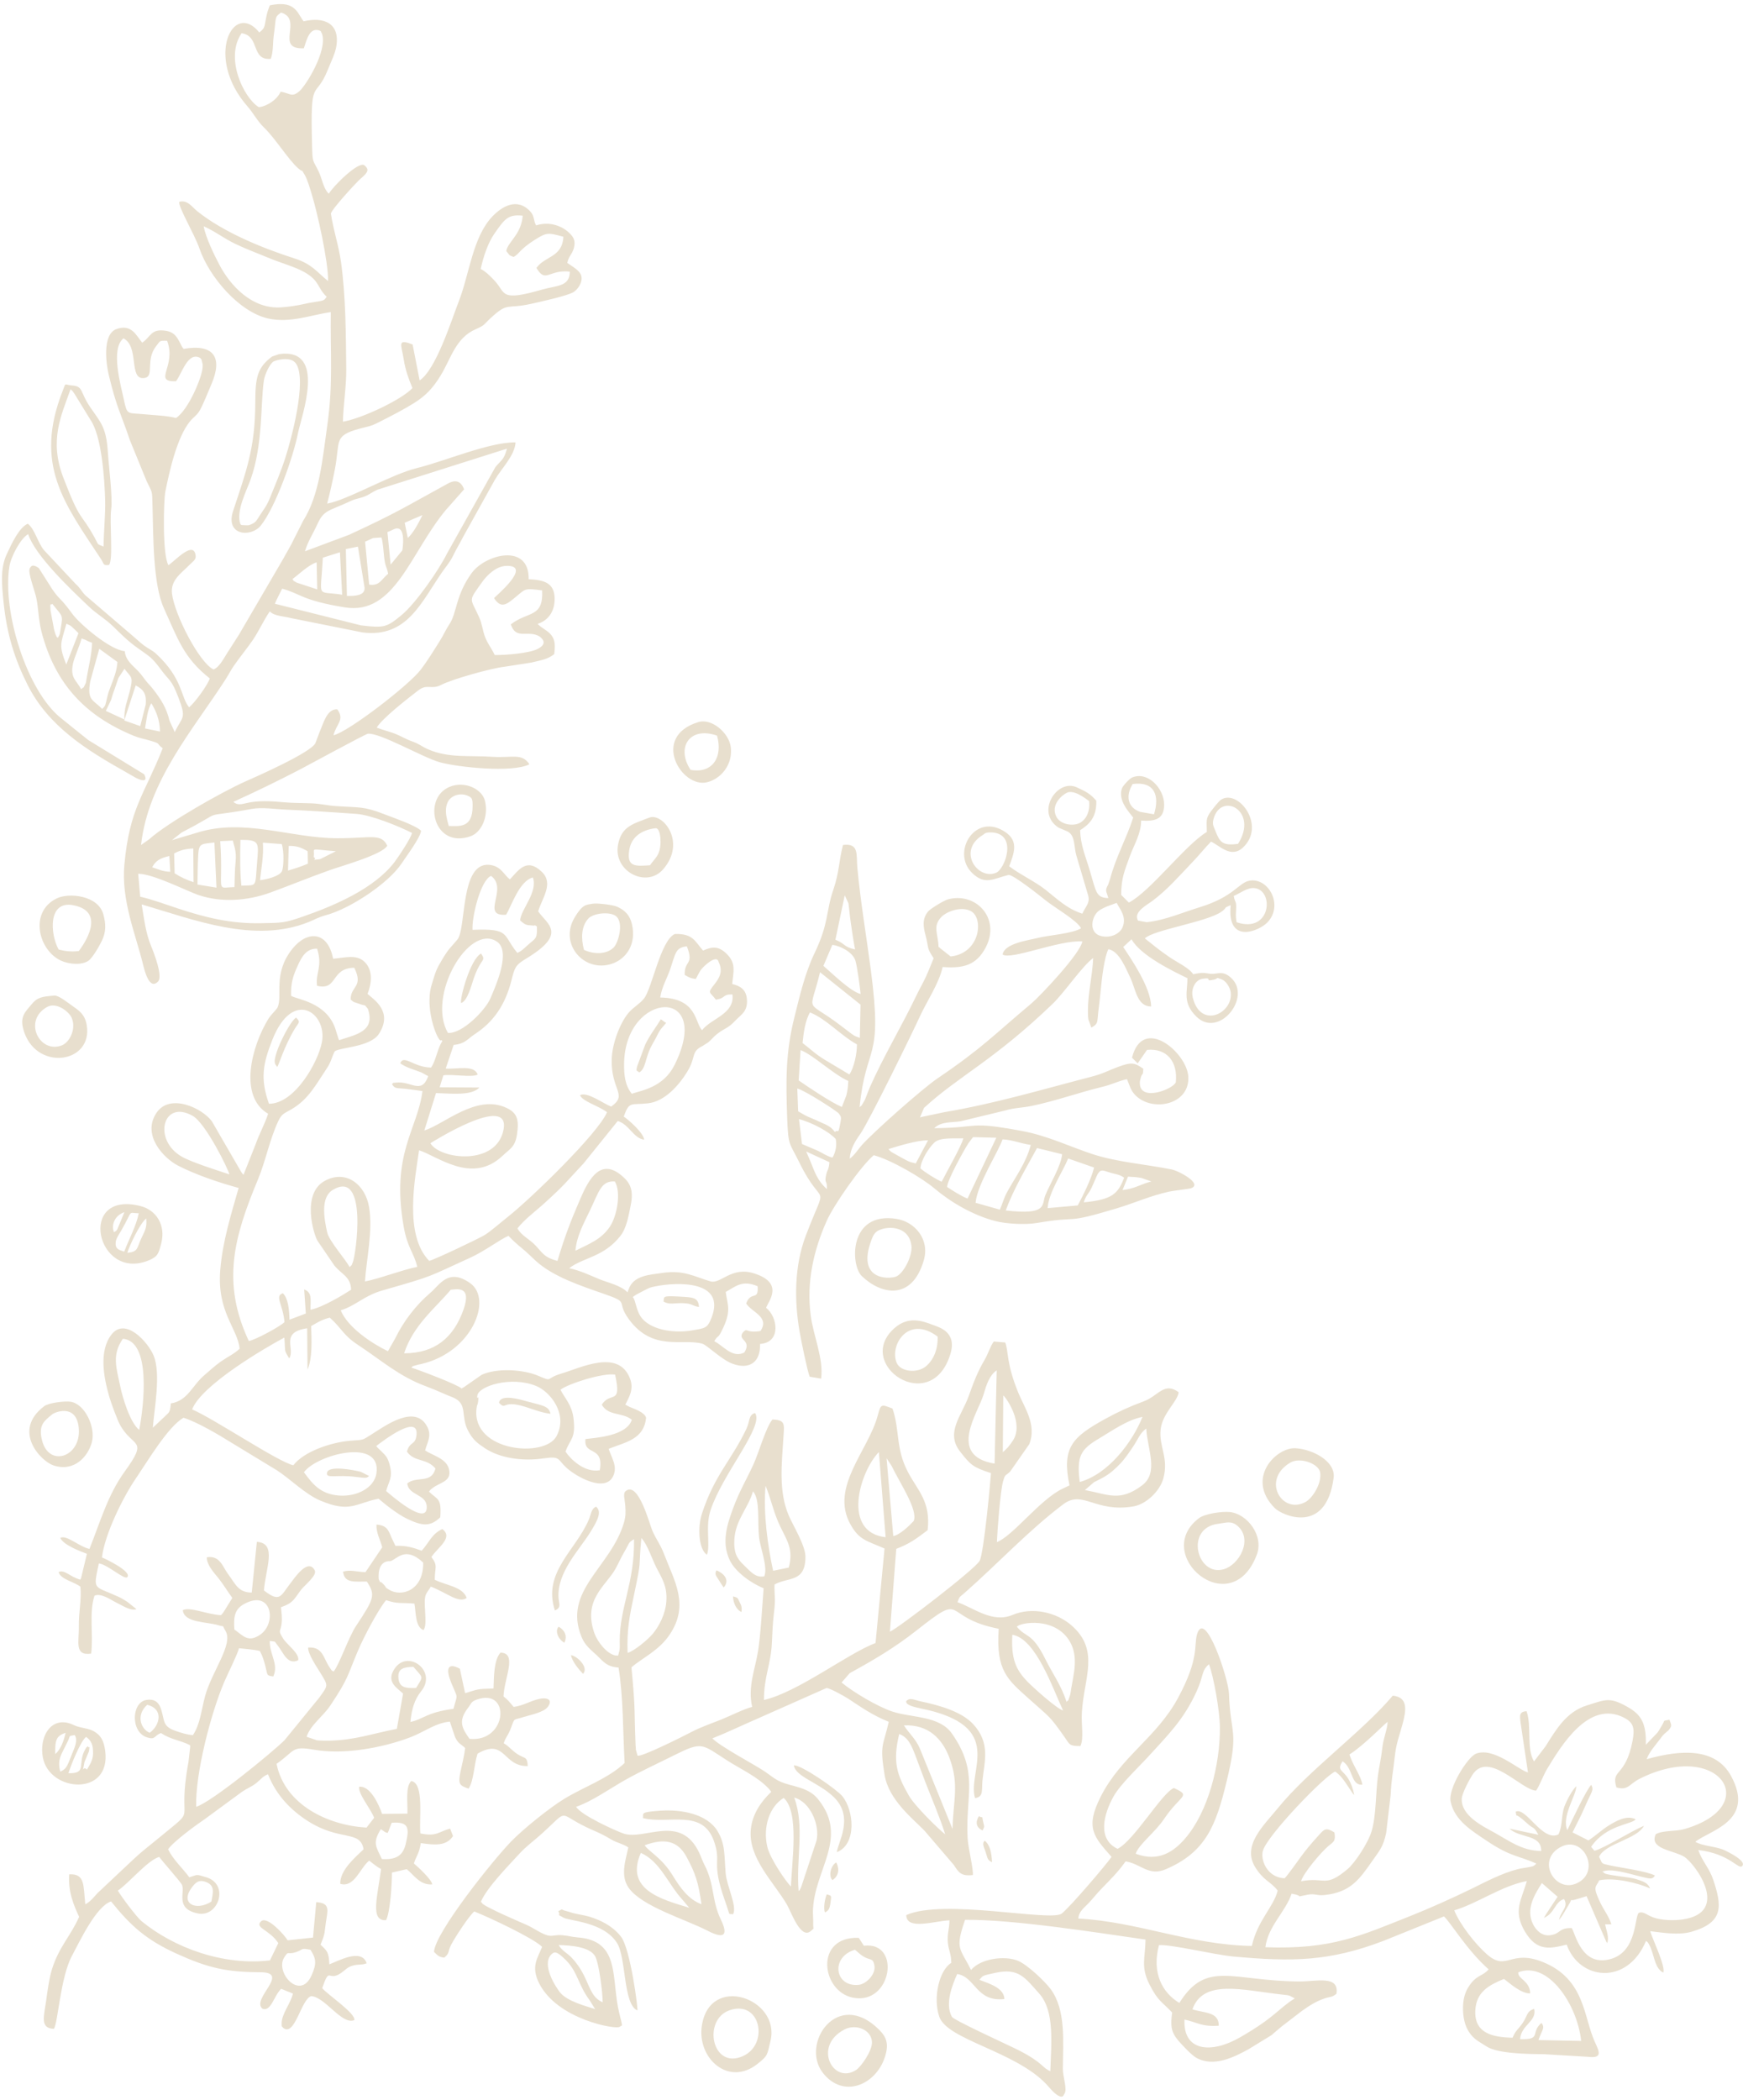<?xml version="1.0" encoding="UTF-8" standalone="no"?><svg xmlns="http://www.w3.org/2000/svg" xmlns:xlink="http://www.w3.org/1999/xlink" clip-rule="evenodd" fill="#000000" fill-rule="evenodd" height="59516" image-rendering="optimizeQuality" preserveAspectRatio="xMidYMid meet" text-rendering="geometricPrecision" version="1" viewBox="2342.0 39853.0 49989.0 59516.0" width="49989" zoomAndPan="magnify"><g><g id="change1_1"><path d="M8418 63726l58 1280 -538 -88c5,-262 6,-534 18,-786 19,-387 59,-358 462,-406zm765 1224c-42,-391 -39,-823 -28,-1298 546,-2 520,72 472,646 -58,718 9,631 -444,652zm-1906 -912c169,-92 303,-128 542,-143l8 956c-183,-59 -374,-145 -536,-252l-14 -561zm2434 756c36,-370 106,-658 81,-1063l534 40c73,216 54,667 6,769 -67,144 -456,240 -621,254zm-2571 -685l28 447c-210,-4 -339,-71 -513,-127 94,-179 210,-255 485,-320zm3364 413l20 -699c225,-4 349,48 500,130 9,5 25,16 37,24l7 350c-219,89 -327,126 -564,195zm-1518 468c-394,10 -389,112 -380,-372 7,-328 -2,-603 -23,-930l356 -16c8,33 15,39 17,62 5,53 93,224 63,530 -27,274 -23,460 -33,726zm2244 -853c49,-275 -180,-225 630,-163l-447 225c-365,36 -39,33 -183,-62zm2788 -682c-27,141 -373,664 -490,818 -571,757 -1709,1243 -2605,1554 -515,179 -585,177 -1202,187 -847,15 -1562,-161 -2353,-423 -320,-105 -732,-258 -1053,-329l-57 -650c430,0 1412,508 1731,611 652,212 1374,153 2005,-75 583,-212 1115,-434 1698,-640 338,-120 1485,-439 1624,-690 -170,-365 -476,-209 -1417,-212 -1336,-3 -2645,-580 -3985,-154l-700 209 275 -218c1383,-714 364,-372 1987,-668 298,-54 674,9 988,21 675,26 1293,75 1969,119 428,28 1238,364 1585,540zm-7566 -2960c34,-208 72,-557 179,-713 130,211 239,466 245,800l-424 -87zm-265 -1219c235,117 313,260 284,545l-155 607 -453 -159 324 -993zm-700 418c44,-157 61,-200 104,-316 39,-105 70,-215 107,-314l171 -259c197,263 261,200 144,660 -65,254 -158,464 -147,775l-525 -243 146 -303zm-249 249c-260,-271 -435,-232 -339,-780l256 -926 514 374c-13,242 -104,471 -190,691 -55,141 -70,190 -102,321 -52,216 -36,218 -139,320zm-597 -560c-125,-244 -313,-312 -234,-708 41,-205 181,-481 246,-730 189,59 122,64 299,122 -13,357 -93,636 -158,1021 -18,112 -6,96 -50,179 -80,153 40,-10 -103,116zm-421 -699c-214,-549 -164,-564 4,-1156 156,74 86,27 217,145 54,49 81,80 125,122l-346 889zm-158 -1019c-31,177 -10,139 -82,264 -46,-63 4,53 -68,-111 0,-1 -35,-117 -37,-122l-102 -548c-17,-262 8,-126 52,-184 287,367 310,293 237,701zm8423 -2322l188 1160c20,233 -285,241 -500,236l-30 -1327 342 -69zm-510 159l63 1203c-750,-121 -609,151 -547,-1049l484 -154zm-1347 761c165,-119 468,-414 687,-475l17 766 -581 -191c-193,-113 -41,-17 -123,-100zm5733 2151c-83,-183 -190,-303 -267,-496 -79,-201 -87,-382 -172,-571 -259,-577 -326,-427 87,-1006 141,-199 399,-446 683,-453 764,-20 -338,886 -350,913 198,309 357,180 595,-16 311,-256 254,-269 768,-202 41,783 -401,584 -887,963 146,456 493,141 823,347 62,58 229,190 -51,343 -239,130 -937,184 -1229,178zm-3209 -3331c48,158 57,402 76,562 34,289 76,259 113,466 -189,153 -243,356 -538,307l-115 -1216c78,-30 173,-82 230,-103l234 -16zm169 -154c82,-28 125,-56 194,-84 358,-145 228,604 228,604l-331 403 -91 -923zm489 -263c186,-83 379,-166 504,-217 -8,14 -16,32 -22,43 -98,196 -232,458 -394,605l-88 -431zm-2826 809c81,-280 227,-494 354,-773 185,-408 319,-360 949,-655 144,-68 243,-66 403,-132 132,-54 190,-116 346,-185l3672 -1164c-87,326 -155,311 -329,526l-1373 2452c-208,426 -866,1394 -1291,1744 -415,342 -487,364 -1143,286l-2441 -613c54,-131 137,-287 207,-427 520,139 546,330 1774,530 1423,231 1860,-1558 2868,-2764l515 -582c-84,-210 -218,-295 -460,-163 -1217,666 -1451,829 -2805,1454l-1246 466zm-3655 -3777c-243,-66 -593,-77 -896,-106 -494,-48 -484,40 -585,-433 -78,-367 -383,-1424 -7,-1718 456,234 141,1169 578,1125 326,-34 21,-491 353,-912 114,-145 79,-151 305,-146 276,729 -421,1167 252,1149 171,-222 334,-847 681,-664 63,76 27,-5 60,123 21,81 16,57 13,145 -8,261 -398,1208 -754,1437zm4271 -3435c-80,94 -32,103 -346,149 -142,21 -193,32 -303,57 -193,44 -430,79 -646,94 -805,53 -1429,-595 -1755,-1224 -133,-255 -382,-759 -435,-1073 317,138 560,337 900,500 313,150 640,269 972,408 297,124 723,241 991,396 429,248 349,433 622,693zm4364 -788c78,-361 208,-740 387,-999 299,-432 397,-554 803,-511 -39,539 -429,746 -465,1003 110,129 50,105 208,166 160,-83 171,-215 593,-481 353,-223 386,-208 817,-91 -28,589 -532,546 -763,884 266,447 345,37 945,104 -1,433 -377,391 -775,506 -1217,351 -1028,109 -1348,-240 -109,-118 -263,-275 -402,-341zm-5949 -5954c78,-206 52,-447 89,-696 68,-464 7,-484 202,-616 644,192 -199,1047 646,1013 82,-246 169,-634 477,-490l40 84c154,475 -455,1462 -647,1625 -213,181 -251,56 -526,10 -141,307 -539,455 -628,434 -430,-275 -960,-1398 -479,-2091 530,80 255,776 826,727zm-27 -1516c-45,116 -79,206 -108,368 -49,274 -42,279 -190,400 -738,-920 -1559,701 -335,2094 170,194 277,414 467,598 336,326 682,903 970,1157 179,158 51,-36 186,188 74,124 151,391 199,549 156,510 469,1896 463,2458 -320,-252 -445,-478 -953,-641 -925,-297 -2015,-744 -2758,-1340 -133,-106 -274,-330 -504,-264 -50,122 431,917 569,1323 268,786 1108,1788 1936,1981 620,143 1211,-95 1786,-180 -17,1144 69,2022 -96,3187 -140,992 -224,1996 -687,2728l-266 527c-97,208 -192,349 -300,552l-1254 2149c-124,190 -206,322 -332,518 -100,155 -223,404 -389,467 -407,-199 -1100,-1550 -1175,-2142 -50,-390 258,-579 498,-825 106,-109 186,-141 171,-263 -56,-440 -593,161 -770,274 -178,-286 -136,-1849 -90,-2077 111,-553 325,-1547 707,-2007 89,-107 172,-149 254,-275 96,-148 270,-592 346,-769 327,-758 70,-1152 -791,-1000 -10,-11 -21,-46 -25,-37 -3,8 -18,-28 -23,-37 -106,-193 -164,-391 -445,-438 -433,-72 -426,165 -677,336 -175,-213 -308,-549 -751,-378 -379,168 -273,974 -198,1288 229,956 350,1104 598,1848l477 1167c167,347 153,244 166,702 24,855 9,2212 324,2901 393,862 554,1399 1299,1985 -63,195 -419,680 -586,819 -241,-282 -169,-811 -938,-1520 -110,-101 -215,-138 -344,-235 -114,-86 -226,-195 -346,-295l-1318 -1129c-120,-130 -132,-194 -268,-316l-901 -961c-183,-227 -259,-597 -456,-746 -242,103 -448,540 -599,867 -189,406 -135,879 -89,1348 92,917 318,1627 680,2348 592,1180 1678,1852 2784,2473 75,43 145,82 240,139 144,85 420,190 282,-75l-1581 -968c-289,-231 -520,-415 -795,-639 -951,-775 -1646,-2999 -1445,-4278 45,-287 316,-797 533,-921 194,605 1200,1560 1719,2052 245,232 445,326 699,573 231,225 402,401 679,599 354,255 396,252 664,613 255,346 292,263 493,783 243,630 113,539 -100,990l-148 -322c-87,-360 -232,-596 -475,-906 -81,-103 -115,-125 -195,-226 -78,-98 -120,-168 -213,-267 -150,-162 -358,-296 -386,-573 -407,-27 -1274,-764 -1490,-1062 -350,-482 -355,-380 -572,-704l-372 -586c-207,-150 -235,-20 -258,6 -60,118 132,600 183,827 61,275 66,648 149,967 385,1483 1245,2388 2615,2951 166,68 279,82 451,133 352,104 162,66 370,220 -523,1324 -941,1695 -1087,3304 -91,1002 314,1955 523,2798 45,182 179,766 430,510 149,-142 -119,-824 -201,-1022 -142,-341 -194,-753 -261,-1165 1486,434 3192,1118 4735,498 188,-76 260,-132 495,-196 681,-184 1766,-903 2138,-1466 134,-203 531,-730 549,-924 -161,-157 -785,-368 -1047,-470 -586,-227 -681,-182 -1377,-229 -248,-18 -411,-67 -692,-78 -269,-11 -511,-5 -776,-30 -357,-33 -734,-57 -1074,28 -190,48 -256,38 -354,-39 671,-305 1286,-604 1934,-942 176,-92 1809,-980 1877,-988 333,-40 1559,672 2033,806 513,143 2069,308 2547,59 -215,-328 -494,-175 -1049,-212 -656,-44 -1237,42 -1820,-211 -195,-84 -224,-143 -458,-227 -204,-73 -313,-151 -481,-216 -160,-61 -360,-110 -519,-173 147,-257 873,-821 1179,-1057 252,-193 369,-9 644,-152 318,-166 1421,-473 1791,-515l764 -119c288,-70 455,-87 651,-239 28,-220 33,-389 -78,-534 -110,-144 -272,-193 -392,-324 295,-93 491,-347 482,-730 -11,-432 -298,-515 -736,-535 21,-1034 -1226,-708 -1614,-176 -456,626 -419,1131 -628,1445 -112,168 -159,293 -271,472 -162,258 -356,576 -552,831 -332,431 -2031,1746 -2465,1850 74,-317 328,-436 107,-735 -296,-17 -390,393 -503,647l-116 308c-114,264 -1672,950 -1999,1095 -613,272 -2179,1151 -2715,1634l-228 160c202,-1823 1485,-3279 2391,-4687 102,-158 141,-249 243,-397 174,-250 390,-513 541,-735 149,-219 313,-571 473,-800 130,137 396,134 598,189l2036 408c1262,154 1657,-858 2255,-1717 135,-193 213,-266 316,-479 89,-184 182,-330 278,-520l893 -1605c197,-340 570,-696 588,-1065 -737,-14 -2018,538 -2793,727 -740,180 -1989,916 -2545,1007 77,-292 150,-623 213,-942 165,-835 -46,-974 698,-1179 286,-79 292,-53 559,-188 356,-180 691,-351 997,-543 327,-205 532,-421 753,-784 293,-483 423,-1061 991,-1306 270,-117 229,-138 421,-314 507,-467 430,-244 1149,-405 245,-55 1030,-226 1200,-332 114,-71 265,-268 222,-455 -36,-155 -249,-267 -398,-371 41,-204 136,-235 188,-429 56,-211 -26,-321 -131,-421 -208,-202 -568,-336 -940,-214 -81,-135 -41,-257 -159,-388 -385,-425 -827,-133 -1084,138 -555,584 -649,1632 -946,2395 -222,574 -650,1939 -1112,2248l-199 -1018c-459,-180 -314,12 -251,429 47,305 148,570 246,804 -286,319 -1430,865 -1970,954 8,-449 100,-1025 95,-1483 -11,-993 -14,-2069 -149,-3039 -68,-486 -215,-892 -287,-1375 23,-125 734,-899 843,-990 237,-195 234,-271 105,-380 -174,-119 -904,615 -1006,808 -159,-150 -187,-415 -285,-622 -169,-358 -177,-225 -190,-729 -55,-2056 83,-1255 449,-2170 86,-217 206,-448 240,-664 103,-661 -371,-834 -931,-701 -10,-12 -23,-47 -27,-38l-132 -210c-42,-58 -99,-125 -186,-173 -172,-96 -408,-74 -611,-31z" fill="#e8dfce"/><path d="M10955 81572c356,-497 2215,-998 2053,37 -64,406 -551,659 -1055,623 -554,-40 -770,-357 -998,-660zm2919 -585c208,304 558,177 808,479 -115,444 -537,203 -800,423 38,344 537,297 553,654 26,596 -1049,-352 -1151,-440 77,-278 186,-371 111,-700 -68,-293 -150,-324 -309,-486 -62,-62 -38,-30 -82,-89 179,-136 1242,-957 1137,-279 -40,257 -190,152 -267,438zm1996 -1594c40,-258 944,-557 1662,-268 403,163 916,799 580,1426 -335,626 -2403,435 -2267,-778 16,-146 31,-83 46,-203 33,-263 -52,16 -21,-177zm2355 -160c212,-166 1185,-481 1548,-428 196,893 -132,460 -377,853 185,327 576,206 851,426 -146,465 -1043,512 -1314,547 -56,493 529,166 406,884 -438,77 -835,-322 -971,-528 129,-372 298,-352 225,-954 -46,-373 -250,-563 -368,-800zm-12401 -1444c808,66 596,1899 463,2583 -261,-207 -470,-915 -533,-1215 -117,-558 -246,-912 70,-1368zm7970 412c263,-802 883,-1278 1322,-1801 156,-9 604,-130 363,557 -280,801 -813,1244 -1685,1244zm6524 -1626c12,-8 28,-22 43,-31l255 -134c147,-73 136,-74 317,-110 614,-121 1979,-165 1576,884 -120,313 -184,303 -549,367 -461,82 -1107,13 -1410,-324 -189,-212 -182,-519 -276,-620 12,-13 31,-24 44,-32zm2589 -112c286,-157 466,-349 905,-162 32,434 -185,116 -325,487 155,251 673,380 408,777 -15,6 -36,9 -48,11 -392,49 -312,-109 -449,29 -176,235 262,209 37,574 -347,174 -604,-205 -852,-320 106,-185 91,-57 205,-281 293,-573 173,-733 119,-1115zm-5314 -10785c111,-377 448,-787 105,-1118 -430,-415 -658,-51 -905,210 -169,-115 -247,-384 -594,-411 -824,-63 -637,1806 -895,2118 -203,244 -234,235 -434,570 -168,281 -177,321 -296,713 -218,716 210,1695 273,1566 4,-9 20,18 30,28 -123,187 -167,466 -273,675l-46 75c-488,-3 -780,-383 -873,-120 169,124 410,183 603,260l151 84c6,-11 25,18 36,28 -197,522 -474,122 -913,175 -132,16 -42,-8 -112,38 76,146 145,111 374,136 187,20 335,45 490,66 -139,1090 -893,1762 -535,3824 108,625 285,736 389,1156 -461,95 -1070,335 -1483,415 42,-643 229,-1431 117,-2106 -104,-628 -640,-1074 -1248,-750 -680,362 -320,1529 -215,1702l474 695c202,258 467,312 479,693 -239,155 -810,500 -1152,568 3,-297 52,-490 -178,-577l47 683 -463 175c-8,-285 -34,-598 -187,-750 -246,77 5,318 45,820 -142,134 -812,495 -1010,535 -783,-1666 -418,-2956 260,-4582 215,-517 333,-1141 577,-1656 100,-210 169,-212 370,-329 490,-286 698,-707 1007,-1167 123,-184 131,-303 219,-474 133,-115 1011,-118 1254,-497 409,-635 -151,-975 -323,-1132 106,-269 169,-645 -71,-894 -229,-237 -547,-134 -905,-102 -151,-791 -737,-805 -1156,-279 -562,705 -265,1330 -419,1660 -26,57 -183,200 -258,320 -471,764 -859,2195 -9,2691 -83,268 -256,581 -356,870l-341 860c-41,-43 -37,-38 -78,-103l-821 -1417c-276,-371 -1192,-805 -1571,-230 -417,632 215,1288 621,1494 508,259 1149,476 1711,629 -205,718 -454,1506 -521,2323 -98,1195 494,1659 549,2232 -165,156 -320,217 -532,364 -166,115 -320,262 -465,384 -344,289 -473,729 -951,802 -28,283 -47,241 -193,390l-319 299c41,-543 235,-1526 23,-2042 -159,-387 -803,-1101 -1194,-599 -357,459 -229,1192 -64,1760 54,185 226,657 308,805 367,659 816,371 130,1318 -476,656 -690,1419 -998,2192 -283,-56 -653,-410 -827,-312 80,194 541,372 754,451l-166 692c-3,-8 -12,28 -21,41 -298,-82 -449,-298 -615,-215 56,206 430,270 617,413 39,359 -51,732 -43,1116 10,438 -140,853 349,781 65,-540 -64,-1160 94,-1640 185,-87 467,121 627,199 174,84 398,239 563,182l-263 -210c-90,-57 -161,-102 -269,-151 -696,-314 -696,-162 -535,-935 245,27 728,475 806,389 141,-155 -607,-516 -718,-559 84,-675 602,-1711 954,-2228 354,-521 920,-1478 1357,-1730 385,118 1003,483 1365,710l1289 783c359,233 803,677 1219,852 852,359 986,83 1655,-51 201,173 552,447 804,567 414,197 652,244 945,-41 40,-561 -79,-488 -319,-726 58,-76 17,-32 90,-93 205,-171 560,-184 477,-540 -70,-305 -454,-387 -677,-534 57,-227 192,-409 64,-664 -336,-668 -1190,-38 -1566,198 -296,185 -215,159 -615,190 -539,42 -1318,303 -1617,695 -420,-86 -2264,-1328 -2869,-1582 259,-687 2055,-1738 2613,-2036 37,426 -21,327 138,590 182,-270 -278,-740 509,-853l10 1169c140,-309 117,-833 103,-1232 171,-96 288,-178 528,-239 342,303 370,490 792,768 656,431 1163,890 1914,1170 172,64 365,143 524,216 104,48 156,63 263,108 434,185 199,530 434,958 139,252 249,333 470,481 410,273 1044,378 1658,288 488,-71 385,22 658,270 255,233 1082,716 1316,235 139,-285 -56,-539 -126,-777 494,-194 996,-269 1061,-878 -42,-160 -332,-250 -466,-309l-82 -41c-8,-19 -29,-13 -42,-22 94,-196 258,-428 130,-750 -331,-837 -1393,-294 -1948,-130 -456,135 -226,243 -631,68 -441,-191 -1184,-235 -1621,-35l-521 363c-8,-12 -30,19 -45,28 -102,-110 -1212,-528 -1428,-596 99,-80 4,-20 140,-67 40,-15 93,-23 138,-33 1445,-331 2034,-1836 1390,-2292 -620,-439 -859,46 -1136,281 -391,331 -756,801 -991,1290l-203 357c-454,-218 -1136,-668 -1338,-1158 442,-139 646,-410 1189,-566 1499,-429 1241,-363 2476,-923 414,-187 839,-516 1088,-622 126,133 232,228 380,350 175,144 237,215 391,356 490,450 1281,711 1927,935 780,271 322,188 717,726 676,919 1515,533 2076,689 142,40 541,451 861,569 481,177 794,-48 778,-562 609,-39 498,-771 171,-1024 63,-183 528,-701 -343,-976 -643,-203 -947,313 -1234,227 -463,-137 -755,-326 -1348,-241 -387,55 -834,75 -969,463l-34 89c-172,-191 -562,-277 -787,-369 -266,-109 -549,-248 -865,-315 406,-311 979,-311 1453,-917 174,-222 229,-563 291,-868 92,-456 -29,-650 -269,-849 -651,-540 -983,259 -1195,750 -250,580 -421,1031 -612,1678 -372,-98 -411,-212 -616,-432 -189,-202 -399,-274 -518,-490 194,-254 528,-497 769,-718 600,-547 581,-565 1106,-1125l968 -1201c323,98 447,493 748,530 -19,-192 -438,-562 -579,-654 161,-453 203,-319 693,-377 476,-57 870,-511 1104,-890 265,-428 94,-564 438,-735l162 -104c95,-80 144,-153 246,-233 234,-183 296,-144 520,-381 159,-170 350,-253 329,-590 -18,-287 -181,-389 -419,-448 39,-363 106,-582 -136,-833 -237,-245 -419,-234 -689,-114 -228,-253 -276,-483 -798,-470 -405,176 -646,1538 -874,1828 -123,156 -309,249 -444,411 -238,287 -462,866 -473,1319 -20,876 468,993 -16,1334 -218,-84 -688,-435 -882,-323 78,182 506,289 766,481 -253,604 -2168,2458 -2814,2968 -169,132 -477,404 -656,514 -168,103 -1436,705 -1570,731 -721,-739 -401,-2332 -287,-3133 518,160 1503,982 2371,151 203,-194 350,-239 404,-600 65,-433 -3,-613 -294,-751 -852,-406 -1762,460 -2332,639l331 -1061c394,10 1011,88 1228,-157l-1125 -7 105 -338c226,-43 818,69 973,-22 -103,-285 -575,-146 -906,-170l225 -670c334,-33 390,-170 604,-309 534,-348 859,-836 1031,-1509 94,-370 111,-442 405,-619 1205,-723 608,-979 355,-1348zm-5344 10080c-126,-238 -579,-735 -635,-983 -94,-418 -187,-995 157,-1203 1010,-613 655,1867 566,2058 -62,134 13,21 -88,128zm6400 -464c33,-416 243,-789 405,-1128 263,-549 324,-861 712,-834 185,310 61,985 -145,1287 -247,361 -583,480 -972,675zm-9807 -2163c-335,-111 -1063,-341 -1341,-498 -839,-473 -549,-1644 302,-1160 374,213 1015,1526 1039,1658zm5697 -883c0,0 2276,-1443 2072,-383 -199,1036 -1801,844 -2072,383zm-4575 -1118c-249,-704 -177,-1121 96,-1812 581,-1473 1558,-761 1405,63 -105,567 -769,1751 -1501,1749zm10282 -284c-193,-236 -223,-536 -218,-862 34,-2060 2540,-2196 1432,42 -315,638 -928,724 -1214,820zm-9655 -2776c-11,-371 58,-567 187,-852 114,-254 246,-490 550,-483 164,513 -52,684 -1,1052 595,145 376,-503 1054,-511 275,554 -113,518 -101,902 128,105 53,49 236,118 235,87 117,-15 252,146 216,640 -338,727 -815,886 -9,-14 -16,-34 -21,-47l-71 -227c-237,-812 -1124,-878 -1270,-984zm10460 49c45,-296 193,-539 286,-810 153,-446 143,-605 469,-640 212,541 -74,382 -61,809 101,59 158,98 315,116 91,-165 109,-245 256,-378 369,-334 390,-104 390,-104 126,251 34,438 -100,609 -232,296 -160,214 23,460 302,-48 170,-155 469,-149 71,555 -609,680 -861,1014 -209,-216 -132,-910 -1186,-927zm-6015 1004c-603,-1047 586,-3104 1380,-2593 414,266 -8,1221 -179,1619 -143,330 -795,1003 -1201,974zm697 -2921c-26,-352 227,-1413 526,-1529 499,374 -316,1152 425,1101 159,-263 374,-957 759,-1057 147,420 -341,905 -362,1217 177,161 201,126 362,146 124,16 -48,-61 114,24 8,314 -11,323 -191,470 -139,113 -202,208 -363,282 -430,-516 -185,-700 -1270,-654z" fill="#e8dfce"/><path d="M19207 96785c-262,-88 -790,-217 -997,-476 -124,-157 -529,-784 -245,-1073 85,-87 154,-100 415,162 337,339 345,700 672,1136l155 251zm-1034 -1816c365,9 913,55 1045,339 101,217 199,968 203,1284 -440,-189 -350,-695 -871,-1257 -132,-141 -291,-207 -377,-366zm2330 -2611c548,243 772,884 1180,1328l191 227c-808,-243 -1826,-521 -1371,-1555zm4048 -1557c450,401 227,1809 206,2511 -128,-120 -592,-786 -671,-1127 -130,-562 62,-1142 465,-1384zm-3940 1341c539,-198 927,-148 1184,324 260,479 338,735 426,1346 -365,-128 -612,-480 -812,-808 -316,-517 -677,-677 -798,-862zm4237 -1352c458,121 731,780 634,1216l-438 1326c-75,143 -16,42 -70,110 -79,-915 180,-1838 -126,-2652zm2976 -1801c261,93 356,346 457,605 94,244 178,482 275,735 169,437 435,1057 571,1503 -193,-150 -862,-804 -1032,-1102 -339,-594 -461,-953 -271,-1741zm133 -244c697,-33 1087,387 1283,900 294,770 114,1210 95,2035l-926 -2280c-112,-267 -311,-434 -452,-655zm4511 -422c-189,-57 -847,-652 -998,-806 -346,-353 -476,-652 -441,-1340 671,104 1153,1543 1439,2146zm-506 -1462c-378,-764 -549,-594 -803,-911 72,-119 1091,-301 1506,429 244,429 99,923 35,1310 -15,86 -17,154 -44,230 -74,209 -19,72 -91,159 -146,-466 -402,-810 -603,-1217zm-11835 -171c-25,-669 58,-1053 182,-1644 228,-1086 118,-648 208,-1612 184,206 291,573 428,843 149,292 314,522 279,965 -28,358 -206,693 -385,909 -131,157 -519,485 -712,539zm-349 74c-242,-52 -503,-381 -592,-632 -338,-958 334,-1344 600,-1828 86,-156 148,-304 236,-454 174,-295 110,-273 287,-382 19,1251 -404,1905 -406,2888 0,64 6,154 0,213 -2,20 -4,34 -6,52l-38 146 -81 -3zm4224 -2245c-251,60 -413,-158 -589,-324 -197,-187 -280,-357 -261,-711 30,-568 395,-893 528,-1372 209,237 122,843 172,1297 35,315 252,834 150,1110zm3437 -1106c-1247,-142 -737,-1850 -191,-2414l191 2414zm-3188 951c-148,-671 -286,-1640 -215,-2408 163,383 218,742 417,1154 197,408 377,642 242,1162l-444 92zm9094 -2511c317,-156 455,-226 744,-526 126,-131 253,-319 364,-483 143,-211 191,-382 372,-511 30,579 364,1250 -120,1612 -631,473 -951,255 -1619,131l259 -223zm-5111 1101c-130,139 -397,396 -579,426l-189 -2206 143 219c238,495 755,1248 625,1561zm2293 -1627c-1350,-222 -463,-1444 -314,-1954 81,-278 166,-549 374,-690l-60 2644zm246 -1932c104,89 587,802 272,1280 -39,58 -83,121 -134,183l-118 119c-6,-10 -24,19 -33,28l13 -1610zm2167 2453c-94,-737 29,-926 546,-1232 343,-204 813,-537 1232,-612 -280,701 -956,1615 -1778,1844zm-3464 3406c64,-175 47,-129 200,-263 931,-819 1834,-1790 2800,-2514 551,-414 907,249 1989,62 361,-63 745,-436 842,-786 165,-592 -130,-901 -74,-1398 50,-454 482,-790 510,-1051 -412,-303 -577,105 -982,255 -410,152 -728,297 -1095,499 -936,515 -1243,814 -1016,1886l-198 94c-642,308 -1399,1333 -1860,1514 14,-355 98,-1444 174,-1718 65,-231 60,-143 200,-280l543 -777c221,-546 -140,-1042 -307,-1450 -351,-856 -273,-1164 -373,-1432l-324 -28c-90,111 -163,352 -259,515 -209,356 -310,634 -455,1036 -202,560 -664,1031 -240,1570 293,373 357,441 873,608 -8,159 -201,2288 -324,2491 -152,252 -2291,1891 -2540,2004l180 -2348c382,-148 555,-277 889,-530 95,-819 -288,-1127 -561,-1653 -352,-676 -221,-1169 -435,-1794 -325,-123 -326,-141 -420,205 -266,987 -1351,2021 -777,3067 253,460 458,468 972,695l-255 2678c-770,285 -2195,1392 -3163,1614 1,-670 198,-1010 225,-1616 12,-264 25,-578 58,-845 57,-452 7,-474 17,-811 388,-221 879,-44 876,-793 -2,-313 -350,-878 -470,-1156 -297,-688 -201,-1474 -152,-2243 23,-361 52,-470 -312,-484 -185,214 -386,938 -538,1269 -204,445 -399,762 -573,1233 -172,467 -342,971 -100,1485 154,326 600,652 960,794 -38,479 -84,1325 -157,1777 -83,521 -300,1022 -167,1586 -228,55 -629,259 -877,358 -268,106 -591,220 -824,342 -235,123 -1432,727 -1548,681l-46 -165c-3,-22 -8,-127 -10,-154 -44,-1050 5,-897 -116,-2183 307,-270 781,-470 1089,-937 554,-836 132,-1497 -164,-2271 -113,-293 -225,-414 -336,-672 -78,-181 -387,-1383 -742,-1123 -100,72 -38,214 -22,431 13,171 12,296 -35,461 -365,1272 -1749,1932 -1203,3253 101,246 271,367 433,519 190,180 270,318 614,345 139,855 121,1809 172,2705 -465,440 -1160,679 -1709,1014 -427,261 -1160,853 -1503,1205 -507,520 -2159,2581 -2190,3132 110,108 135,144 290,164 166,-134 93,-168 198,-369 114,-216 495,-802 653,-940 388,153 1660,745 1923,1003 -119,308 -330,549 -83,1036 524,1032 2190,1313 2279,1231 75,-67 103,61 -7,-377 -244,-980 53,-2065 -1186,-2158 -179,-14 -237,-45 -425,-61 -203,-17 -255,28 -372,14 -189,-23 -433,-215 -649,-309 -80,-35 -1237,-527 -1263,-620 -6,-20 -22,-21 -31,-31 178,-414 787,-1027 1100,-1371 189,-208 436,-384 648,-578 711,-649 455,-577 1100,-239 413,215 446,182 852,423 164,97 330,119 480,223 -74,356 -239,799 14,1150 382,529 1605,886 2236,1212 492,254 577,105 372,-318 -266,-549 -169,-982 -465,-1552 -61,-117 -87,-212 -145,-335 -531,-1132 -1551,-345 -2149,-551 -220,-76 -1216,-526 -1341,-758 437,-146 952,-513 1377,-753 481,-270 901,-457 1412,-713 783,-391 769,-311 1473,143 406,262 889,473 1211,826l56 74c-300,286 -535,634 -579,1058 -85,807 646,1496 1020,2132 123,209 389,1001 679,755 118,-113 61,1 68,-239 3,-85 -9,-226 -7,-326 24,-1163 1029,-2064 154,-3161 -192,-240 -416,-315 -801,-415 -412,-108 -465,-216 -762,-409 -287,-188 -1223,-684 -1441,-910 443,-176 851,-375 1295,-567l1941 -861c107,10 503,232 611,302 361,235 677,466 1151,656 -154,694 -263,624 -117,1509 116,702 795,1232 1127,1573l835 976c130,198 198,327 538,284 22,-160 -132,-759 -148,-1046 -67,-1200 332,-1854 -444,-2962 -361,-516 -1148,-440 -1703,-629 -406,-139 -1078,-533 -1425,-818l232 -266c668,-365 1282,-728 1880,-1200 1461,-1153 671,-380 2341,-57 -84,1188 255,1443 842,1971 635,569 591,483 1027,1102 145,206 126,253 447,250 103,-225 19,-588 41,-956 57,-974 519,-1755 -295,-2464 -420,-366 -1104,-534 -1671,-295 -567,240 -1094,-197 -1558,-361z" fill="#e8dfce"/><path d="M36133 96791c310,-867 1412,-544 2523,-421 29,3 176,19 193,24 18,5 32,9 48,15l137 72c-475,294 -546,527 -1555,1106 -821,471 -1614,393 -1571,-507 373,82 479,208 973,175 1,-400 -412,-355 -748,-464zm-4026 1752c-232,-92 -198,-232 -872,-580 -255,-132 -1864,-863 -1918,-960 -211,-375 30,-943 150,-1212 517,73 532,799 1338,708 -8,-325 -456,-442 -709,-545 111,-119 43,-110 458,-199 657,-140 828,132 1235,586 443,494 344,1392 318,2202zm13598 -2203c-6,-367 -368,-414 -336,-599 844,-328 1672,916 1781,1945l-1211 -24c107,-308 192,-336 87,-487 -328,275 22,480 -608,461 35,-417 485,-502 399,-859 -223,70 -186,206 -332,411 -143,201 -182,186 -280,407 -569,-12 -1085,-127 -1055,-767 24,-535 392,-726 813,-899 156,119 483,417 742,411zm167 -5746c90,-121 207,-441 315,-619 387,-635 1176,-1970 2182,-1446 261,135 307,293 236,658 -200,1044 -620,782 -456,1316 338,93 355,-94 662,-248 2248,-1127 3520,776 1260,1429 -239,69 -609,30 -807,144 -200,424 509,456 802,637 314,194 1336,1587 -51,1780 -240,33 -502,24 -727,-30 -272,-66 -348,-214 -504,-159 -124,85 -41,1074 -772,1301 -861,268 -1032,-747 -1131,-869 -378,-7 -303,161 -607,203 -230,31 -393,-132 -479,-294 -238,-451 54,-879 241,-1185l446 389c-60,94 -368,548 -389,598 314,-130 297,-445 571,-534 141,233 -102,345 -139,593 129,-167 157,-244 271,-428 145,-236 -43,-73 223,-159 114,-37 165,-48 284,-87l530 1227c4,9 13,28 17,36 3,8 15,42 18,35 2,-8 11,24 19,35 62,-164 -20,-353 -60,-535l179 0c-71,-230 -204,-386 -311,-608 -237,-492 -122,-435 -35,-638 409,-93 1103,72 1443,230 -60,-155 -183,-199 -401,-267 -218,-67 -876,-106 -909,-180 -9,-21 -32,-15 -46,-25 225,-119 789,63 1021,118 349,83 393,109 473,-12 -223,-122 -963,-220 -1271,-287 -281,-61 -204,-39 -313,-244 170,-379 1073,-494 1273,-879 -366,153 -1149,649 -1404,708l-94 -112c429,-629 1154,-629 1263,-780 -253,-128 -554,49 -749,167 -220,134 -385,302 -591,431l-449 -226c119,-251 235,-456 352,-731 187,-436 260,-456 178,-617 -140,135 -555,1026 -678,1284 -175,-386 259,-991 253,-1245 -121,123 -259,374 -336,575 -89,234 -52,566 -170,790 -454,225 -923,-797 -1212,-641 58,229 -93,-59 311,315 220,204 185,69 333,336l-818 -173c290,278 911,155 898,635 -560,-13 -906,-291 -1324,-521 -343,-189 -950,-484 -927,-964 7,-159 231,-567 304,-678 454,-695 1384,436 1802,451zm724 1584c648,-314 1131,757 400,1053 -611,248 -1135,-697 -400,-1053zm-12583 65c-584,-275 -394,-983 -116,-1483 195,-350 721,-841 991,-1137 553,-606 995,-1038 1358,-1828 220,-480 131,-592 357,-783 132,353 305,1313 309,1789 7,1060 -330,2383 -979,3142 -320,374 -754,685 -1407,439 87,-267 546,-601 804,-986 465,-691 791,-645 278,-876 -336,132 -1121,1481 -1595,1723zm6570 -2674c388,-240 987,-861 1082,-925 -11,236 -119,448 -151,742 -31,286 -84,501 -123,782 -65,481 -47,1121 -178,1569 -97,335 -476,907 -684,1081 -648,544 -633,212 -1317,343 60,-225 565,-821 771,-995 145,-123 217,-130 175,-388 -242,-150 -286,-95 -437,71 -506,554 -543,684 -893,1132 -50,64 -41,54 -84,97 -511,-27 -689,-542 -612,-788 142,-452 1759,-2127 2047,-2236 116,78 213,194 295,317l216 321c5,-9 20,19 31,28 -168,-805 -566,-590 -333,-959 307,198 227,688 560,664 -26,-231 -275,-556 -365,-856zm-1639 3944c419,75 15,112 452,30 223,-41 250,33 482,9 742,-79 991,-450 1361,-978 195,-279 301,-387 385,-781l127 -1079c20,-447 73,-673 114,-1065 43,-411 137,-613 225,-950 101,-382 162,-751 -279,-797 -860,1022 -2382,2108 -3265,3198 -380,470 -1020,1045 -631,1667 244,389 427,392 635,659 -123,479 -571,840 -733,1569 -1757,-31 -3238,-688 -4917,-777 16,-211 175,-310 295,-440 135,-145 212,-250 351,-394 266,-277 472,-472 693,-785 425,61 650,431 1137,223 1136,-485 1422,-1238 1722,-2471 365,-1501 111,-1305 71,-2508 -13,-414 -677,-2427 -904,-1683 -96,317 74,667 -537,1802 -608,1129 -1617,1661 -2194,2802 -448,883 -194,1140 308,1707 -143,209 -1171,1418 -1413,1606 -308,239 -3352,-432 -4405,43 4,439 795,167 1223,149 1,246 -68,368 -44,633 21,222 93,306 97,572 -346,209 -524,997 -340,1527 228,656 2138,973 3027,1905 73,76 163,188 234,250 248,213 264,52 279,35 101,-118 -40,-479 -39,-714 5,-767 92,-1662 -342,-2255 -153,-209 -658,-698 -937,-810 -380,-152 -1055,-57 -1323,264 -311,-634 -462,-574 -169,-1422 1382,-11 3698,357 5114,560 -5,517 -145,766 113,1273 243,476 335,471 642,794 -47,354 -42,539 167,787 110,131 382,418 511,492 495,284 1087,-20 1481,-236l657 -402c95,-80 192,-170 289,-247l570 -438c195,-140 408,-278 653,-358 163,-53 200,-24 328,-130 84,-534 -576,-346 -1046,-348 -1913,-9 -2638,-619 -3406,608 -493,-295 -784,-861 -578,-1637 337,-28 1567,273 2116,323 1665,151 2714,141 4253,-447l1708 -690c191,173 650,957 1265,1500 -150,181 -314,157 -498,395 -137,176 -220,365 -228,668 -7,281 51,537 176,721 141,207 275,259 496,403 308,200 1161,214 1608,216l1257 75c418,50 334,-130 197,-427 -318,-693 -273,-1769 -1460,-2254 -936,-383 -1024,275 -1592,-220 -327,-285 -771,-849 -930,-1249 665,-198 1342,-695 2056,-830 -145,532 -404,841 -52,1433 340,572 715,483 1182,368 356,1006 1714,1173 2249,-106 80,76 27,-2 104,137 16,28 36,82 48,115 88,234 117,539 336,647 72,-173 -304,-947 -371,-1174 348,43 817,121 1178,15 910,-266 858,-727 609,-1472 -109,-329 -321,-536 -423,-842 906,106 1139,573 1246,451 121,-138 -370,-383 -501,-445 -242,-113 -613,-111 -829,-239 390,-322 1712,-580 1012,-1866 -440,-807 -1420,-748 -2391,-475 73,-208 246,-393 380,-571 53,-69 61,-88 121,-147 15,-14 113,-94 116,-99 113,-135 83,-143 29,-302 -224,47 -104,-10 -218,169 -41,63 -69,125 -122,197l-329 344c14,-595 -122,-848 -515,-1070 -510,-288 -611,-216 -1157,-45 -585,183 -869,680 -1171,1159l-326 428c-222,-360 -60,-1014 -213,-1424 -200,16 -197,110 -169,322l210 1414c-256,-59 -975,-734 -1476,-530 -237,97 -793,985 -716,1355 113,540 609,832 1013,1105 704,475 910,421 1416,653 -88,91 -96,77 -264,110 -94,19 -140,17 -258,47 -450,114 -901,354 -1302,551 -516,253 -1211,565 -1731,771 -1420,563 -2237,960 -4123,891 75,-597 574,-1007 743,-1518z" fill="#e8dfce"/><path d="M34153 73575l155 -380c138,6 246,13 384,38l277 99c-312,78 -461,206 -816,243zm-1098 348c65,-215 121,-206 223,-418l163 -370c6,-11 16,-25 22,-34 84,-132 160,-70 361,-13 148,41 259,50 374,138 -174,449 -326,620 -1143,697zm-171 88l-853 76c18,-426 434,-1040 581,-1406l734 256c-75,322 -316,798 -462,1074zm-2041 142c216,-591 566,-1180 887,-1768l711 175c-35,346 -339,827 -477,1164 -107,260 85,570 -1121,429zm-5655 -1671l659 304c-20,232 -61,209 -93,358 -57,260 31,132 23,404 -267,-230 -350,-491 -463,-771l-126 -295zm5489 1649l-689 -195c49,-532 665,-1479 764,-1797 278,11 520,119 800,158 -137,528 -464,949 -677,1349 -85,158 -132,335 -198,485zm-2384 -1310c-203,-43 -230,-72 -405,-165l-275 -153c-72,-57 -39,-27 -92,-90 290,-88 813,-252 1120,-247l-348 655zm1468 995c-172,-63 -435,-232 -580,-328 8,-194 451,-997 603,-1238l103 -137c8,-10 22,-26 33,-38l656 18 -815 1723zm-734 -476c-159,-71 -462,-257 -601,-379 13,-229 227,-569 391,-729 166,-162 593,-109 823,-123 -48,216 -486,973 -613,1231zm-4043 -1775c374,96 862,363 1040,563 37,154 6,369 -91,528 -178,-49 -246,-111 -405,-189l-459 -197 -85 -705zm8337 -4564c-21,499 -149,997 -149,1497 0,88 1,159 15,247l82 228c199,-117 161,-136 194,-426 24,-204 51,-402 72,-635 31,-328 95,-911 216,-1162 305,53 490,532 621,806 158,331 187,815 592,818 -12,-542 -553,-1326 -792,-1686l236 -219c254,459 1165,901 1584,1103 2,391 -146,690 250,1085 637,636 1585,-545 989,-1093 -251,-231 -388,-93 -593,-118 -167,-20 -215,-47 -482,15 -114,-181 -459,-339 -673,-486 -305,-209 -460,-342 -698,-531 246,-244 1746,-461 2166,-753 201,-140 24,-92 266,-188 -112,1125 810,732 1042,487 464,-487 31,-1272 -504,-1182 -314,53 -434,453 -1421,755 -471,144 -988,370 -1495,422l-247 -44c-142,-245 249,-441 404,-557 427,-318 771,-718 1134,-1097 194,-202 347,-396 529,-585 237,101 565,491 911,163 655,-621 -131,-1650 -617,-1357 -76,46 -234,256 -296,337 -158,211 -116,282 -115,582 -620,375 -1593,1680 -2210,2002l-219 -219c5,-484 101,-691 246,-1092 118,-324 324,-649 320,-1013 404,30 654,-44 653,-452 0,-459 -468,-959 -912,-766 -72,32 -258,233 -283,303 -124,351 208,679 318,831 -194,602 -495,1121 -656,1744l-55 160c-5,11 -15,24 -19,33 -72,151 -28,143 25,344 -351,-13 -340,-159 -531,-801 -118,-398 -255,-691 -268,-1123 264,-167 471,-370 458,-836 -165,-187 -270,-251 -557,-380 -558,-251 -1178,716 -510,1145l221 94c12,6 27,12 39,18 216,117 170,436 241,673l340 1150c48,212 -76,289 -169,502 -442,-141 -718,-423 -1045,-679 -306,-240 -713,-424 -1028,-664 126,-349 284,-701 -104,-966 -861,-588 -1549,574 -946,1156 367,355 597,161 1039,53 166,20 894,603 1050,728 252,202 885,563 997,785 -238,154 -934,198 -1242,278 -255,65 -929,150 -981,466 233,167 1604,-417 2259,-371 -51,339 -1200,1554 -1442,1757 -1074,900 -1396,1267 -2661,2124 -419,284 -1740,1453 -2121,1864 -120,128 -226,313 -368,411 17,-274 156,-498 297,-695 249,-350 1518,-2950 1697,-3346 175,-388 546,-939 639,-1390 566,42 957,-34 1230,-571 414,-815 -291,-1562 -1082,-1345 -112,31 -494,265 -556,339 -179,212 -138,444 -78,669 104,393 22,344 232,660 -68,159 -129,327 -217,519 -82,182 -172,327 -268,529 -408,856 -948,1754 -1324,2611 -46,107 -61,158 -104,264 -28,68 -27,80 -69,149 -115,188 -15,46 -117,151 183,-1834 667,-1241 319,-3890 -128,-977 -292,-1925 -383,-2908 -33,-356 58,-695 -406,-635 -119,456 -102,762 -272,1262 -221,648 -120,940 -535,1806 -274,573 -416,1197 -571,1818 -250,999 -241,1791 -204,2842 29,823 67,700 343,1265 689,1413 820,412 188,2069 -330,866 -331,1836 -181,2716 42,248 217,1109 288,1290l325 55c73,-570 -219,-1205 -296,-1792 -124,-950 84,-1848 454,-2680 199,-447 974,-1563 1333,-1860 495,132 1373,647 1718,940 462,392 1096,763 1726,926 312,81 852,111 1188,53 1254,-216 692,56 2247,-411 534,-161 957,-359 1495,-477 110,-24 566,-79 602,-90 374,-116 -318,-495 -541,-539 -758,-150 -1538,-206 -2227,-430 -645,-211 -1280,-524 -2009,-659 -1559,-288 -1159,-90 -2485,-79 192,-191 485,-157 738,-194l1276 -308c246,-76 484,-74 739,-127 688,-142 1328,-376 2006,-541 299,-72 424,-157 703,-219l55 139c55,153 116,270 251,378 509,406 1478,174 1432,-591 -42,-680 -1290,-1745 -1596,-534l161 161 264 -382c563,-57 880,339 816,921 -93,201 -998,544 -1018,40 -3,-75 3,-83 15,-132 55,-234 70,-34 82,-295 -254,-176 -329,-195 -735,-45 -282,105 -389,181 -736,271 -1370,355 -2749,766 -4155,1002l-661 139c-14,4 -28,8 -41,13l113 -270c991,-911 1959,-1329 3644,-2947 338,-325 845,-1079 1151,-1300zm-8385 3697c216,53 1129,643 1175,707 65,91 78,93 46,264 -71,383 -49,161 -157,260 -123,-178 -278,-213 -477,-309 -110,-53 -197,-83 -295,-128 -125,-59 -168,-95 -268,-148l-24 -646zm93 -1089c366,141 915,680 1352,875 -7,172 -20,268 -56,413l-126 324c-311,-132 -937,-554 -1224,-752l54 -860zm267 -1068c481,197 860,647 1330,906 3,262 -83,664 -214,853l-693 -414c-267,-158 -439,-334 -634,-477 29,-284 72,-630 211,-868zm285 -1138l1147 918 -20 942c-171,-59 -161,-60 -307,-170 -104,-79 -155,-117 -242,-184 -1013,-774 -878,-274 -578,-1506zm10563 721c-63,-257 78,-506 273,-536 337,-51 9,96 335,22 130,-30 18,-78 212,-5 125,48 236,232 254,363 81,592 -848,1062 -1074,156zm-10215 -1497c221,26 571,202 651,438 51,149 133,770 151,955 -291,-70 -845,-621 -1055,-798l253 -595zm351 -1404l106 227c0,1 20,166 22,184 14,142 29,265 46,379 38,264 74,509 119,743 -324,-66 -271,-161 -557,-274l264 -1259zm2659 1465c-13,-389 -174,-582 79,-850 153,-161 577,-317 847,-162 358,207 251,1191 -583,1280l-306 -241c-6,-20 -25,-17 -37,-27zm5047 -1250c81,165 296,389 166,695 -76,178 -334,311 -605,245 -316,-77 -289,-432 -151,-628 76,-110 188,-153 319,-213l271 -99zm3318 -197c179,-71 379,-244 589,-222 565,60 470,1298 -509,967 -36,-210 -13,-229 -11,-434 2,-180 -34,-110 -69,-311zm-7102 -1733c38,-23 55,-76 242,-67 743,37 382,1033 128,1142 -517,223 -1126,-624 -370,-1075zm7224 257c-454,61 -518,-52 -648,-382 -52,-131 -89,-176 -42,-339 223,-764 1281,-209 690,721zm-4221 -1213c38,331 -114,575 -320,644 -198,66 -505,5 -609,-203 -167,-334 159,-607 295,-674 196,-99 513,144 634,233zm1444 306c-353,-124 -416,-454 -208,-789 631,-83 766,344 603,858l-395 -69z" fill="#e8dfce"/><path d="M11140 95102c156,245 185,383 31,727 -325,729 -1039,-83 -777,-505 136,-218 78,-66 337,-155 229,-79 116,-121 409,-67zm-2809 -1363c-432,274 -896,61 -556,-397 109,-147 203,-241 417,-154 231,94 197,272 139,551zm4832 -1207c-167,-359 -270,-454 -30,-846 83,46 130,108 200,103 7,-12 12,-48 15,-41 3,8 12,-31 15,-40l79 -204c500,-37 504,155 395,610 -81,340 -299,442 -674,418zm-6578 -3578c-234,-89 -412,-488 -71,-793 464,111 372,573 71,793zm9062 172c-213,-303 -329,-501 -44,-875 97,-126 84,-178 246,-236 975,-352 878,1218 -202,1111zm-1514 -1441c-278,9 -472,-2 -499,-269 -31,-295 157,-321 422,-331 281,329 293,248 77,600zm-5150 -1657c-28,-380 20,-580 274,-721 786,-436 945,546 448,875 -340,225 -478,15 -722,-154zm4091 -1426c-40,-564 315,-508 326,-510 181,-39 412,-451 934,39 17,784 -614,992 -971,766 -150,-94 -26,-18 -165,-163 -132,-139 -28,70 -124,-132zm365 -1173c-91,-218 -134,-355 -428,-373 -13,226 108,431 163,642l-476 706c-268,-13 -422,-77 -634,-16 35,338 337,278 674,281 256,387 199,494 -306,1258 -219,331 -481,1116 -638,1294 -103,-87 18,66 -111,-120 -182,-262 -189,-591 -608,-563 -15,172 249,560 349,723 229,372 219,343 -39,703l-980 1201c-326,324 -2073,1762 -2504,1886 -26,-942 415,-2645 795,-3535 93,-219 379,-790 419,-958 168,18 461,42 591,79 75,138 111,255 158,435 65,248 19,260 223,286 159,-345 -107,-619 -101,-1005 200,28 111,-14 236,141 143,178 267,554 570,405 43,-194 -320,-443 -425,-613 -158,-257 -76,-171 -45,-423 22,-172 -4,-317 -18,-466 358,-126 365,-226 569,-493 101,-133 464,-412 388,-553 -190,-363 -580,228 -684,361 -280,358 -292,569 -755,209 42,-612 386,-1342 -201,-1377l-145 1437c-388,-2 -459,-244 -673,-527 -150,-199 -227,-534 -600,-473 -6,218 211,444 327,590 166,210 256,373 396,562l-244 394c-41,61 -40,54 -77,94 -377,-14 -891,-248 -1083,-139 41,362 683,324 1001,423 213,66 90,-37 212,168 223,376 -395,1150 -582,1845 -105,389 -139,803 -346,1105 -158,-15 -319,-63 -473,-116 -173,-61 -281,-119 -333,-262 -85,-233 -65,-693 -508,-622 -432,69 -455,918 20,1063 242,74 179,-43 391,-124 290,193 534,197 822,343 4,13 6,31 7,40l-49 430c-357,1920 333,1187 -868,2181 -246,204 -451,356 -692,583l-1014 954c-115,123 -204,246 -351,322 -58,-542 -3,-872 -455,-850 -37,499 132,884 280,1205 -238,540 -567,844 -767,1477 -81,257 -133,647 -173,939 -57,403 -174,745 224,757 120,-168 183,-1458 516,-2074 205,-382 682,-1400 1105,-1536 556,691 997,1089 1856,1480 893,405 1404,523 2379,527 865,3 -279,758 56,1034 243,91 323,-365 529,-565l334 135c-59,273 -329,586 -319,852 4,124 -7,48 39,117 339,279 515,-836 805,-897 407,44 858,822 1215,681 45,-191 -769,-730 -911,-907 226,-646 154,-168 533,-427 133,-91 173,-166 334,-211 174,-48 243,-8 394,-66 -147,-445 -830,-50 -1058,29 -14,-347 -65,-382 -249,-555 156,-389 95,-302 173,-774 45,-269 43,-411 -295,-432l-92 1004 -719 77c-76,-137 -575,-696 -748,-542 -208,186 235,238 484,621l-237 490c-1323,157 -2722,-359 -3638,-1111 -138,-114 -572,-690 -672,-867 332,-228 832,-849 1171,-955 93,128 608,710 644,787 101,213 -207,677 447,815 590,124 906,-826 242,-1025 -308,-93 -230,-74 -479,2 -199,-271 -449,-486 -602,-794 160,-231 826,-711 1059,-869l1041 -764c140,-96 267,-138 397,-242 162,-130 161,-175 334,-252 238,605 657,1022 1120,1320 923,594 1498,250 1589,807 -204,201 -675,583 -661,978 399,120 557,-446 820,-657 117,89 215,176 337,239 -106,804 -314,1477 141,1449 120,-228 169,-1052 167,-1350l418 -96c196,151 372,462 726,431 -24,-145 -418,-506 -522,-593 71,-228 144,-255 196,-577 426,65 732,76 913,-199l-83 -212c-325,86 -378,236 -842,137 -44,-395 117,-1428 -260,-1484 -167,163 -97,605 -107,923l-719 7c-88,-261 -337,-809 -649,-768 -32,202 323,615 425,879l-216 278c-1089,-64 -2315,-640 -2550,-1807 545,-382 407,-513 1076,-398 840,144 1935,-55 2730,-360 375,-144 709,-407 1105,-437l150 442c98,196 140,169 284,305 -28,236 -86,447 -132,668 -74,358 -33,393 229,483 153,-235 150,-673 255,-992 789,-457 711,371 1423,352 -17,-288 -89,-202 -300,-342 -158,-106 -226,-212 -383,-305 69,-202 118,-192 214,-454 103,-282 53,-191 362,-292 171,-56 558,-125 675,-286 160,-222 -50,-266 -237,-225 -274,59 -451,194 -733,228 -108,-130 -177,-216 -286,-296 13,-504 406,-1235 -86,-1242 -189,212 -185,674 -198,1016 -484,11 -438,25 -805,133l-149 -694c-386,-205 -384,57 -242,403 201,488 174,287 62,733 -800,112 -840,295 -1221,373 35,-357 113,-634 305,-870 464,-570 -370,-1196 -749,-646 -261,379 63,547 236,713l-176 999c-718,139 -1173,315 -1900,335 -92,2 -274,0 -363,-10l-295 -101c111,-337 471,-582 673,-886 519,-778 472,-818 783,-1553 168,-396 569,-1155 796,-1432 335,114 415,64 804,97 45,255 22,667 259,751 81,-126 51,-329 35,-701 -15,-334 51,-330 172,-531 457,178 790,484 1015,321 -113,-320 -576,-351 -905,-515 -1,-361 100,-389 -95,-644 172,-267 636,-550 310,-792 -300,135 -359,360 -585,614 -208,-78 -430,-154 -744,-138l-109 -229z" fill="#e8dfce"/><path d="M9154 54704c-134,-362 181,-958 288,-1259 356,-996 278,-2124 378,-2809 25,-171 161,-465 270,-537 54,-35 489,-168 642,59 320,477 -144,2171 -304,2667 -127,397 -285,763 -442,1151 -92,226 -178,320 -297,506 -67,105 -95,171 -213,222 -98,43 -81,34 -178,33 -182,-3 -100,-14 -144,-33zm897 -4747c-422,317 -474,598 -475,1314 -2,1282 -262,1952 -627,3057 -235,711 514,760 786,415 428,-541 923,-1963 1050,-2611 96,-484 834,-2434 -534,-2245l-200 70z" fill="#e8dfce"/><path d="M5276 55342c-201,-90 -125,-20 -243,-237 -420,-773 -387,-392 -895,-1713 -408,-1062 -62,-1763 204,-2509 71,65 50,38 114,134l443 722c329,467 406,1695 423,2300 10,360 -40,883 -46,1303zm157 519c125,-166 6,-1213 60,-1581 47,-313 -71,-1243 -95,-1621 -44,-690 -196,-828 -490,-1254 -321,-465 -186,-605 -540,-631 -214,-16 -149,-103 -249,152 -824,2099 44,3190 1082,4765 101,154 51,190 232,170z" fill="#e8dfce"/><path d="M36868 83031c224,-27 369,-99 556,71 426,388 32,1096 -407,1219 -755,213 -1113,-1173 -149,-1290zm1089 880c207,-544 -271,-1159 -762,-1212 -238,-25 -719,54 -874,172 -1361,1030 902,2974 1636,1040z" fill="#e8dfce"/><path d="M23020 96816c879,-300 1122,966 376,1300 -884,396 -1153,-1035 -376,-1300zm1158 862c281,-1197 -1731,-1908 -1948,-414 -133,917 764,1733 1589,1064 284,-230 259,-227 359,-650z" fill="#e8dfce"/><path d="M26266 97365c335,-178 783,9 786,365 2,244 -305,684 -449,779 -643,423 -1238,-665 -337,-1144zm1148 791c127,-381 50,-578 -160,-788 -1183,-1180 -2235,402 -1594,1222 581,744 1496,340 1754,-434z" fill="#e8dfce"/><path d="M38904 81300c281,-168 807,30 848,273 54,319 -218,723 -394,829 -668,399 -1292,-603 -454,-1102zm1231 431c62,-469 -593,-810 -1077,-840 -549,-34 -1431,856 -588,1699 205,205 1451,769 1665,-859z" fill="#e8dfce"/><path d="M4282 90100c60,-206 352,-933 502,-1029 154,115 199,233 195,475 -4,197 -103,326 -173,452 -123,-138 -144,197 -70,-215l126 -302c31,-261 29,-35 -31,-145 -44,41 -29,9 -71,82 -240,415 67,694 -478,682zm-232 -44c-68,-252 -24,-394 89,-612 52,-100 72,-141 124,-249 88,-184 3,-137 196,-177 103,156 -14,376 -80,546 -149,386 -163,410 -329,492zm-143 -497c-4,-357 6,-517 294,-602 -50,220 -136,468 -294,602zm-351 93c184,991 1940,1121 1767,-187 -40,-299 -130,-445 -327,-556 -111,-62 -235,-77 -374,-110 -179,-42 -189,-74 -310,-112 -550,-170 -861,399 -756,965z" fill="#e8dfce"/><path d="M27342 74679c292,-85 767,-24 828,468 38,313 -244,820 -446,884 -244,78 -1092,70 -697,-1014 70,-193 116,-279 315,-338zm1179 886c175,-600 -261,-1092 -774,-1173 -1356,-215 -1308,1307 -984,1620 550,531 1423,706 1758,-447z" fill="#e8dfce"/><path d="M5950 75354c59,-201 362,-844 536,-974 28,286 -54,367 -158,604 -105,238 -76,344 -378,370zm-88 -34c-149,-52 -262,-66 -241,-276 10,-95 112,-245 161,-329 341,-589 164,-492 492,-481 -69,355 -290,760 -412,1086zm-287 -551c-80,-155 -19,-462 293,-567l-205 494c-42,56 -45,40 -88,73zm1336 318c134,-519 -142,-946 -589,-1059 -1806,-454 -1249,2135 221,1545 270,-108 293,-194 368,-486z" fill="#e8dfce"/><path d="M4576 66802c-216,28 -399,3 -573,-43 -243,-441 -304,-1391 410,-1256 846,160 458,905 163,1299zm-627 -1491c-795,389 -511,1475 120,1763 230,105 586,136 780,3 107,-73 302,-400 382,-570 117,-246 117,-468 38,-749 -150,-537 -978,-615 -1320,-447z" fill="#e8dfce"/><path d="M28913 77728c13,362 -120,672 -341,849 -243,195 -712,148 -819,-105 -210,-496 326,-1373 1160,-744zm361 495c192,-628 -313,-757 -487,-823 -303,-116 -697,-263 -1094,85 -1168,1025 1034,2527 1581,738z" fill="#e8dfce"/><path d="M18891 66769c-87,-327 -79,-665 123,-887 146,-161 653,-212 808,-47 191,202 42,738 -92,869 -213,208 -583,187 -839,65zm245 -1308c-186,34 -285,10 -514,398 -440,744 269,1558 1048,1308 414,-134 716,-552 579,-1131 -60,-253 -199,-386 -405,-484 -133,-63 -595,-112 -708,-91z" fill="#e8dfce"/><path d="M26571 95102l128 110c289,244 376,70 423,342 43,244 -237,522 -445,543 -689,69 -802,-796 -106,-995zm107 -337c-1259,-48 -1067,1508 -172,1694 1107,229 1390,-1602 317,-1470l-145 -224z" fill="#e8dfce"/><path d="M3824 79929c75,-61 646,-295 742,325 133,863 -825,1212 -1030,424 -113,-437 48,-554 288,-749zm1121 792c113,-423 -196,-1086 -604,-1148 -162,-24 -618,29 -747,127 -920,698 -96,1557 259,1676 588,198 982,-245 1092,-655z" fill="#e8dfce"/><path d="M3675 68388c263,-149 620,128 698,306 135,309 -55,689 -271,778 -630,257 -1122,-691 -427,-1084zm207 -324c-360,32 -480,45 -656,260 -161,197 -319,329 -228,678 323,1232 1993,999 1801,-104 -50,-288 -199,-396 -378,-521 -146,-102 -416,-324 -539,-313z" fill="#e8dfce"/><path d="M21912 61668c-415,-624 -36,-1244 749,-970 173,596 -122,1086 -749,970zm219 -1353c-1360,414 -474,1891 255,1703 383,-98 735,-496 663,-1009 -54,-382 -533,-812 -918,-694z" fill="#e8dfce"/><path d="M20762 64372c-408,26 -672,60 -586,-444 66,-382 375,-551 703,-601l58 -5c106,29 124,266 123,389 -4,384 -161,458 -298,661zm-20 -1350c-450,176 -787,239 -886,768 -141,754 802,1237 1273,702 681,-774 -7,-1618 -387,-1470z" fill="#e8dfce"/><path d="M15059 63259c-49,-200 -137,-434 -31,-672 82,-183 342,-282 565,-187 132,55 142,95 142,296 -1,616 -354,569 -676,563zm20 -1108c-781,329 -449,1771 599,1398 301,-107 513,-544 409,-995 -83,-355 -589,-580 -1008,-403z" fill="#e8dfce"/><path d="M20561 91371c714,185 1678,-272 2008,639 235,651 -92,555 317,1704 173,486 71,346 230,383 122,-219 -178,-797 -209,-1155 -44,-509 -5,-829 -233,-1204 -297,-486 -1027,-618 -1621,-576 -602,42 -463,76 -492,209z" fill="#e8dfce"/><path d="M22375 83910c106,-268 -52,-795 103,-1263 342,-1039 1525,-2380 1261,-2754 -194,59 -135,219 -248,455 -427,894 -900,1297 -1260,2405 -118,363 -99,995 144,1157z" fill="#e8dfce"/><path d="M28476 88074c-262,-55 -333,-129 -456,-17 19,14 -83,108 411,207 2455,494 1308,1765 1542,2542 251,-37 183,-229 211,-504 54,-533 236,-1059 -271,-1600 -321,-343 -939,-523 -1437,-628z" fill="#e8dfce"/><path d="M18387 94005c-187,-45 -58,-78 -223,5 93,169 -97,47 143,181 185,103 1135,116 1520,719 263,412 172,1744 578,1912 22,-45 -198,-1734 -461,-2085 -167,-224 -440,-411 -787,-535 -193,-69 -308,-80 -506,-122 -129,-28 -162,-50 -264,-75z" fill="#e8dfce"/><path d="M26214 90753c-159,-195 -1165,-892 -1375,-876 45,327 702,481 1135,903 591,576 94,1310 85,1557 564,-225 486,-1178 155,-1584z" fill="#e8dfce"/><path d="M18067 85488c191,-81 115,-186 103,-359 -46,-723 587,-1352 901,-1859 201,-326 336,-572 165,-723 -137,54 -137,195 -204,357 -360,871 -1322,1497 -965,2584z" fill="#e8dfce"/><path d="M20458 70242c187,-110 165,-399 330,-720 76,-147 115,-199 187,-348 82,-169 146,-214 245,-335 -42,-17 -83,-61 -151,-102 -136,224 -306,434 -444,719l-230 623c-33,140 -16,96 63,163z" fill="#e8dfce"/><path d="M15409 68276c182,-58 292,-504 356,-692 212,-616 364,-473 211,-711 -313,160 -611,1295 -567,1403z" fill="#e8dfce"/><path d="M16484 79605c213,221 79,-90 721,106 201,61 489,177 737,204 -46,-233 -256,-236 -673,-353 -158,-45 -754,-226 -785,43z" fill="#e8dfce"/><path d="M10199 70087c43,-52 196,-586 502,-1091 100,-164 172,-175 30,-309 -179,133 -459,710 -542,963 -110,331 -56,347 10,437z" fill="#e8dfce"/><path d="M12803 81678l-241 -120c-199,-51 -910,-188 -953,25 -37,184 261,46 834,123 328,44 287,19 360,-28z" fill="#e8dfce"/><path d="M21146 76735c162,97 316,38 538,45 293,9 239,69 466,109 -13,-248 -152,-271 -417,-287 -655,-41 -562,-15 -587,133z" fill="#e8dfce"/><path d="M18864 87284c176,-181 -176,-514 -344,-529 46,196 227,408 344,529z" fill="#e8dfce"/><path d="M22850 84838c193,-220 -14,-415 -206,-486 -55,108 -15,143 50,246 37,59 123,198 156,240z" fill="#e8dfce"/><path d="M25933 93129c1,-1 280,-158 107,-501 -141,71 -236,379 -107,501z" fill="#e8dfce"/><path d="M30454 92623c-12,-267 -55,-489 -207,-611 -86,82 -24,168 26,320 63,190 41,219 181,291z" fill="#e8dfce"/><path d="M18335 86401c99,-199 -7,-370 -162,-452 -116,120 -7,364 162,452z" fill="#e8dfce"/><path d="M25721 94044c99,-49 129,-96 153,-253 40,-264 25,-205 -100,-261 -57,111 -105,416 -53,514z" fill="#e8dfce"/><path d="M30186 91723c56,-120 54,-89 21,-228 -54,-230 19,-99 -126,-177 -108,180 -72,321 105,405z" fill="#e8dfce"/><path d="M23305 85259c-74,-144 -36,-122 -190,-171 4,193 100,387 239,443 18,-137 -5,-187 -49,-272z" fill="#e8dfce"/></g></g></svg>